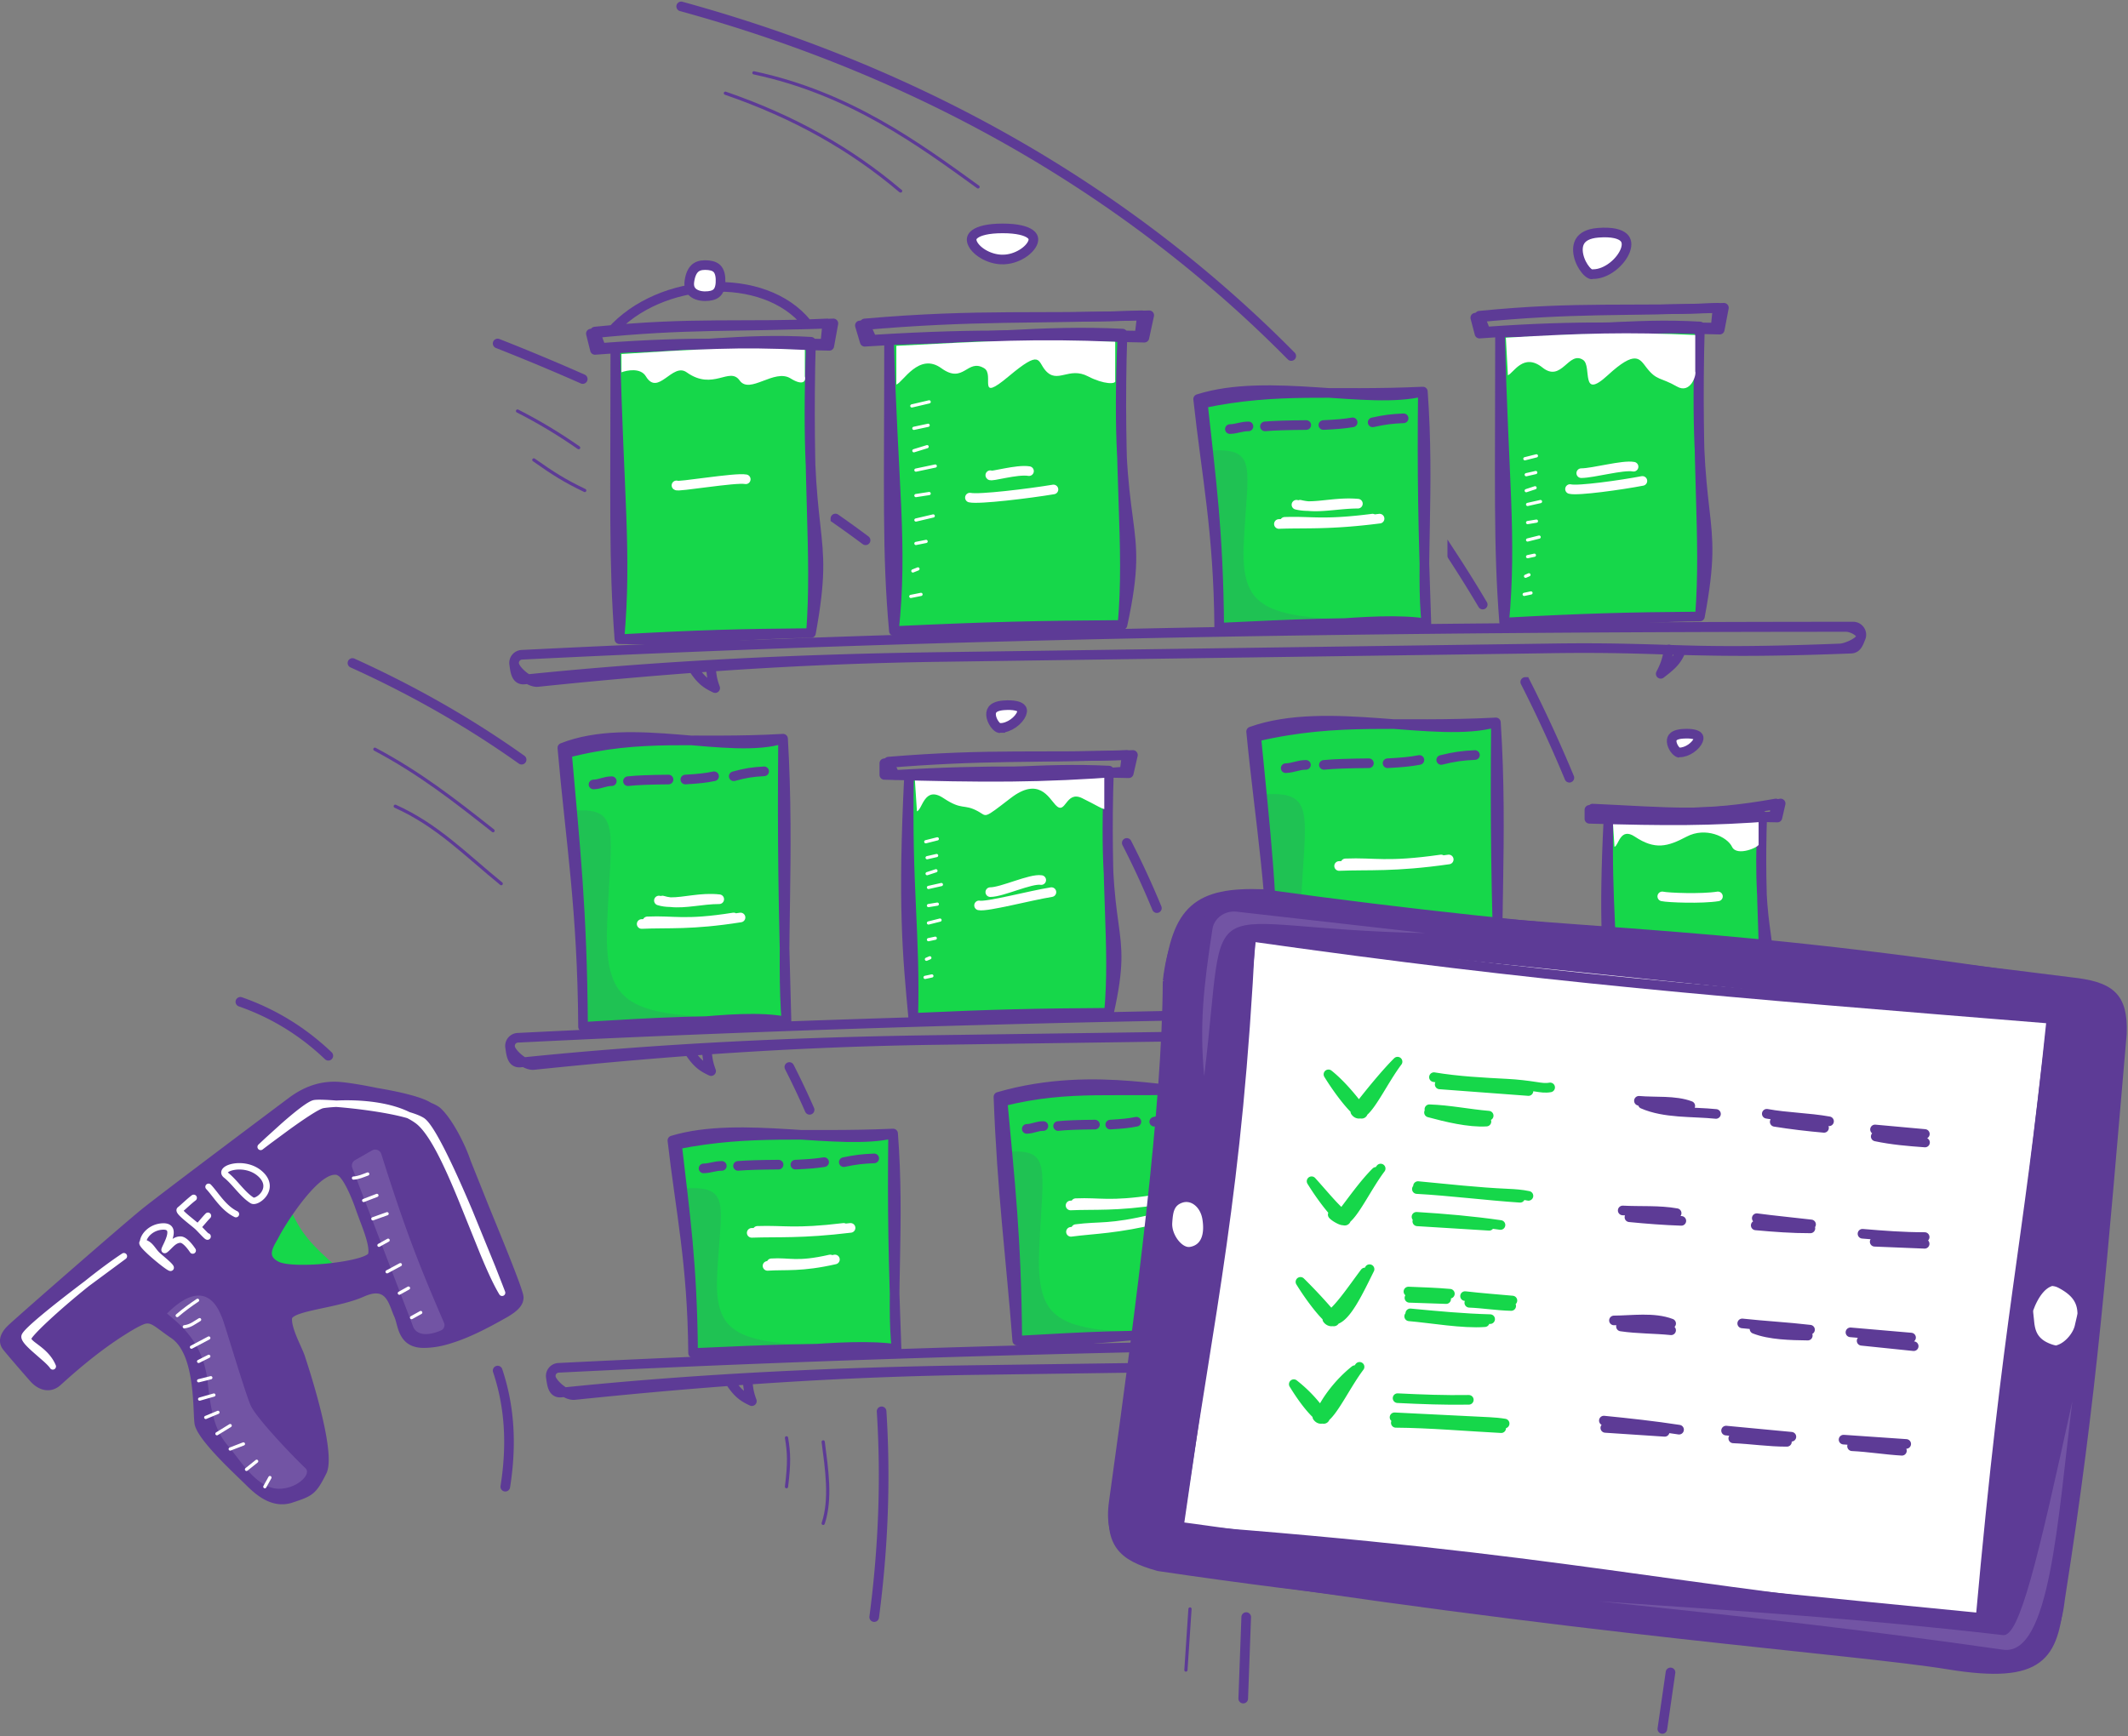 <?xml version="1.0" encoding="UTF-8"?> <svg xmlns="http://www.w3.org/2000/svg" xmlns:xlink="http://www.w3.org/1999/xlink" xmlns:v="https://vecta.io/nano" width="663" height="541" fill="none"><rect width="100%" height="100%" fill="#808080" stroke="none"/><style><![CDATA[.B{stroke:#5d3b96}.C{stroke-width:3}.D{stroke-linecap:round}.E{stroke-linejoin:round}.F{fill:#fff}.G{stroke:#fff}.H{fill:#16d74a}.I{fill:#5d3b96}.J{opacity:.13}]]></style><path d="M245.928 332.528c2.228 4.378 4.333 8.823 6.313 13.333m8.043-184.266a353.97 353.97 0 0 1 9.393 6.776m81.383 94.318c3.394 6.616 6.514 13.386 9.377 20.317M212.231 2c76.34 20.948 140.262 58.526 190.067 108.948m50.167 62.22a411.74 411.74 0 0 1 9.491 15.238m13.255 24.126a434.02 434.02 0 0 1 13.743 29.84m31.509 278.821l-2.54 17.605M74.894 312.211c10.419 3.651 19.487 9.271 27.396 16.804m52.757 98.113c3.788 11.323 4.444 23.208 2.383 36.189m-2.383-356.271c9.175 3.614 18.007 7.305 26.51 11.076m-71.745 88.496c19.123 8.655 36.71 18.746 52.698 30.128M388.27 503.95l-.929 25.396m-112.673-89.52c1.33 20.695.587 42.127-2.304 64.124" class="B C D"></path><path d="M90.573 377.021c3.054 7.077 6.44 10.979 14.475 17.894-4.706 8.106-38.074.258-14.475-17.894z" class="H"></path><path fill-rule="evenodd" d="M44.861 377.573c-5.964 4.825-37.491 32.355-41.467 36.045-3.181 2.951-2.557 5.11-1.706 6.245s6.244 7.385 8.514 9.941 5.393 3.409 7.95 1.139l.814-.729c3.179-2.853 10.535-9.455 19.067-14.88 2.873-1.827 4.972-3.04 6.731-3.689 2.102-.597 3.305.291 5.978 2.265.877.648 1.913 1.413 3.191 2.281 6.541 4.442 7.118 16.957 7.433 23.782.068 1.469.123 2.674.224 3.479.486 3.897 9.534 12.601 13.89 16.792l1.72 1.669c2.838 2.841 7.663 7.386 13.627 5.4s6.815-2.269 9.941-8.514-5.95-33.507-6.801-36.062c-.244-.735-.7-1.751-1.218-2.907-1.285-2.866-2.955-6.592-2.752-9.02.162-1.938 4.915-2.955 10.5-4.151 4.235-.907 8.949-1.916 12.502-3.507 6.985-3.128 8.656 1.299 10.041 4.969.248.656.487 1.289.746 1.849.274.595.477 1.351.698 2.174.811 3.022 1.861 6.93 7.532 6.915 2.894-.007 5.657-.549 8.326-1.42 6.019-1.847 12.091-5.159 16.922-7.889 3.942-2.227 4.854-3.835 4.855-5.444.001-1.797-5.905-16.214-10.675-27.856l-5.778-14.457c-1.701-5.111-5.674-12.779-9.08-15.903-.528-.484-1.498-1.003-2.786-1.534-2.645-1.766-9.809-3.41-16.433-4.509-5.12-1.059-9.877-1.808-12.295-1.919-6.246-.286-11.074 2.267-14.482 4.822l-45.726 34.623zm62.242-10.853c1.937 2.491 3.954 7.629 4.868 10.373.252.757.616 1.711 1.021 2.771 1.417 3.708 3.329 8.714 2.665 11.143-.092.339-.425.658-.952.953-4.558 2.646-23.717 4.451-28.294 2.16-4.353-2.179-2.524-5.385-1.008-8.042a28.96 28.96 0 0 0 .728-1.328c1.305-2.608 11.481-19.349 17.97-19.634.592-.074 1.14.026 1.629.334.511.255.965.698 1.374 1.27z" class="I"></path><path d="M3.393 413.618c3.976-3.69 35.503-31.22 41.467-36.045s42.318-32.069 45.726-34.623M3.393 413.618c-3.181 2.951-2.557 5.11-1.706 6.245s6.244 7.385 8.514 9.941m-6.808-16.186c-2.975 2.76-1.38 4.828-.465 6.013l.178.233c.242.324.738 1.062 1.376 2.013 1.601 2.384 4.095 6.099 5.718 7.927m-6.808-16.186c3.976-3.69 34.651-29.517 40.615-34.342s43.17-33.772 46.578-36.326m-80.385 86.854c2.271 2.556 5.393 3.409 7.95 1.139l.814-.729c3.179-2.853 10.535-9.455 19.067-14.88m0 0c2.873-1.827 4.972-3.04 6.731-3.689m-6.731 3.689c3.274-2.082 5.231-3.264 6.731-3.689m0 0c2.102-.597 3.305.291 5.978 2.265.877.648 1.913 1.413 3.191 2.281 6.541 4.442 7.118 16.957 7.433 23.782.068 1.469.123 2.674.224 3.479m-16.826-31.807c3.978-1.468 6.214-.047 11.726 3.696 6.071 4.122 5.513 15.696 5.163 22.958-.108 2.246-.197 4.08-.063 5.153m0 0c.486 3.897 9.534 12.601 13.89 16.792l1.72 1.669c2.838 2.841 7.663 7.386 13.627 5.4m-29.237-23.861c.436 3.497 8.105 10.194 12.908 14.388l3.27 2.938c.351.352.724.746 1.119 1.165 2.799 2.964 6.714 7.11 11.939 5.37m0 0c5.963-1.985 6.815-2.269 9.941-8.514s-5.95-33.507-6.801-36.062m0 0c-.244-.735-.7-1.751-1.218-2.907-1.285-2.866-2.955-6.592-2.752-9.02.162-1.938 4.915-2.955 10.5-4.151 4.235-.907 8.949-1.916 12.502-3.507 6.985-3.128 8.656 1.299 10.041 4.969.248.656.487 1.289.746 1.849.274.595.477 1.351.698 2.174.811 3.022 1.861 6.93 7.532 6.915m-38.048 3.678c-.298-.897-1.086-2.213-1.97-3.691-1.637-2.735-3.605-6.025-3.42-8.237.166-1.983 5.239-3.195 11.074-4.589 4.189-1 8.771-2.095 12.212-3.636 8.236-3.688 11.641 2.276 13.343 5.967.341.739.471 1.829.616 3.032.398 3.318.899 7.49 6.194 7.476m0 0c2.894-.007 5.657-.549 8.326-1.42m-8.326 1.42c2.674-.007 5.494-.551 8.326-1.42m0 0c6.019-1.847 12.091-5.159 16.922-7.889 3.942-2.227 4.854-3.835 4.855-5.444.001-1.797-5.905-16.214-10.675-27.856l-5.778-14.457c-1.701-5.111-5.674-12.779-9.08-15.903-.528-.484-1.498-1.003-2.786-1.534m6.542 73.083c4.513-1.473 8.761-3.888 12.934-6.261l1.459-.828c3.942-2.227 6.532-4.352 6.532-5.96.001-1.803-6.057-16.649-10.917-28.561l-5.819-14.604c-1.702-5.111-6.809-13.347-10.216-16.472a4.25 4.25 0 0 0-.515-.397m0 0c-2.645-1.766-9.809-3.41-16.433-4.509m16.433 4.509c-3.804-1.571-10.373-3.256-16.433-4.509m0 0c-5.12-1.059-9.877-1.808-12.295-1.919-6.246-.286-11.074 2.267-14.482 4.822m26.777-2.903c-4.495-.745-8.741-1.24-11.159-1.351-6.246-.286-12.21 1.699-15.618 4.254m21.384 34.143c-.914-2.744-2.931-7.882-4.868-10.373-.409-.572-.863-1.015-1.374-1.27-.489-.308-1.037-.408-1.629-.334-6.489.285-16.665 17.026-17.97 19.634a28.96 28.96 0 0 1-.728 1.328c-1.516 2.657-3.345 5.863 1.008 8.042 4.577 2.291 23.736.486 28.294-2.16.527-.295.86-.614.952-.953.664-2.429-1.248-7.435-2.665-11.143l-1.021-2.771z" stroke-width="2" class="B D E"></path><path d="M115.905 358.523l-5.263 3.008a2 2 0 0 0-.887 2.42l19.104 49.844c1.675 2.931 5.767 2.036 8.575.801.927-.408 1.278-1.503.875-2.433-7.668-17.708-12.213-29.314-19.5-52.499-.383-1.219-1.795-1.775-2.904-1.141zm-51.171 72.414c-1.27-12.063-7.83-17.566-12.698-21.587 12.698-12.698 16.507 0 17.142 1.27s6.984 22.856 8.889 27.301c1.524 3.555 11.64 14.391 17.142 19.682 1.905 1.831-2.666 6.349-8.254 6.349-6.984 0-12.063-8.889-15.873-13.333s-5.284-9.56-6.349-19.682z" class="F J"></path><path d="M16.448 425.831l-.832.556a1 1 0 0 0 1.753-.944l-.922.388zm-8.799-9.373l-.99-.142.99.142zm30.958-24.975l.586.81a1 1 0 0 0-1.136-1.645l.55.835zm42.603-34.056l-.692-.723a1 1 0 0 0 1.302 1.514l-.611-.791zm16.757-13.623l-.178-.984h0l.178.984zm33.503 5.407l.526-.85-.526.85zm24.966 53.673l-.856.517a1 1 0 0 0 1.79-.873l-.934.356zM8.785 417.026l-.99-.142h0l.99.142zm91.738-72.653l.178.984h0l-.178-.984zm29.527 4.837l-.589.808.589-.808zm-85.483 37.998l.179-.983-.127-.023-.128.009.076.997zm4.263 3.712l.712-.703-.712.703zm4.143 3.782l-.787.616.787-.616zm-9.409-7.498a1 1 0 1 0 2 .009l-2-.009zm7.099-4.984l.048.999-.048-.999zm1.102 7.032l-.659-.751.659.751zm4.517-2.934l.026-1-.026 1zm2.92 3.937a1 1 0 1 0 1.682-1.082l-1.682 1.082zm-3.151-13.251l-.627-.779.627.779zm5.558 5.402l-.697.718.697-.718zm-.658-8.309a1 1 0 0 0-1.208-1.594l1.208 1.594zm4.549 5.49a1 1 0 1 0-1.419-1.41l1.419 1.41zm4.917-13.362l-.628.779.007.006.62-.785zm8.161 7.893l-.527.85.527-.85zm-12.896 11.117a1 1 0 0 0-1.994.153l1.994-.153zm.017-16.061a1 1 0 0 0-1.457 1.37l1.457-1.37zm7.368 10.099a1 1 0 0 0 .878-1.797l-.878 1.797zm8.138-13.328l.686-.728-.686.728zM17.28 425.276c-.511-.766-1.382-1.627-2.308-2.47l-3.024-2.647-2.537-2.425c-.315-.358-.531-.654-.657-.887-.137-.251-.105-.312-.114-.247l-1.98-.284c-.08.562.119 1.085.336 1.485.227.42.552.843.913 1.253.723.822 1.712 1.725 2.721 2.609l2.996 2.622c.931.848 1.632 1.562 1.992 2.102l1.663-1.111zM8.64 416.6c-.015.105-.047.127.01.032a3.16 3.16 0 0 1 .253-.349c.252-.31.632-.714 1.139-1.207l4.231-3.736c3.542-2.956 8.329-6.693 13.393-10.521l-1.206-1.595c-5.074 3.835-9.891 7.595-13.469 10.581-1.787 1.491-3.279 2.801-4.344 3.837-.531.517-.973.982-1.295 1.379a5.09 5.09 0 0 0-.42.587 1.96 1.96 0 0 0-.271.708l1.98.284zm19.026-15.781l11.529-8.526-1.173-1.62-11.562 8.551 1.206 1.595zm53.545-43.392l.692.722.038-.037.114-.108.436-.413 1.581-1.481 5.007-4.531c1.893-1.661 3.869-3.329 5.559-4.611.846-.642 1.605-1.177 2.237-1.563.666-.408 1.082-.583 1.273-.617l-.357-1.968c-.59.107-1.283.464-1.961.879-.712.436-1.53 1.014-2.402 1.676-1.745 1.325-3.763 3.028-5.669 4.701l-5.049 4.569-1.593 1.493-.441.417-.116.111-.03.028c-.01.01-.01.01.681.733zm16.936-12.639c.324-.059 1.086-.088 2.269-.059 1.148.029 2.612.109 4.283.238l.154-1.994c-1.693-.131-3.194-.213-4.388-.243-1.16-.029-2.12-.011-2.675.09l.357 1.968zm6.552.179c6.627.511 16.314 1.772 22.281 3.518l.562-1.92c-6.171-1.805-16.024-3.079-22.689-3.592l-.154 1.994zm22.281 3.518c1.755.513 3.111 1.047 3.965 1.576l1.053-1.7c-1.088-.674-2.654-1.268-4.456-1.796l-.562 1.92zm3.965 1.576c.233.144.573.456 1.016.996.432.526.918 1.216 1.45 2.056 1.065 1.68 2.28 3.903 3.583 6.492 2.606 5.176 5.53 11.747 8.276 18.218l7.175 17.561 2.232 5.706.612 1.589.16.418.04.107c.005.011.008.02.011.026s.003.009.938-.346l.934-.356-.014-.036c-.009-.025-.023-.061-.041-.108l-.16-.42-.615-1.596-2.237-5.719-7.194-17.607c-2.751-6.485-5.695-13.102-8.33-18.336-1.317-2.615-2.565-4.903-3.68-6.664-.558-.879-1.092-1.642-1.593-2.254-.491-.598-.997-1.11-1.51-1.427l-1.053 1.7zM17.37 425.443c-1.24-2.948-3.405-4.784-5.103-6.086-.887-.68-1.56-1.153-2.038-1.603-.23-.217-.353-.374-.414-.484-.028-.05-.036-.08-.039-.091l-1.981-.295c-.147 1.028.511 1.806 1.062 2.326.577.543 1.412 1.136 2.193 1.734 1.638 1.256 3.447 2.828 4.476 5.275l1.844-.776zm-7.595-8.275c-.014.1-.042.117.018.01a3.73 3.73 0 0 1 .255-.378c.248-.332.619-.766 1.108-1.294.975-1.054 2.364-2.421 4.049-3.988 3.366-3.131 7.867-7.019 12.482-10.716l-1.25-1.561c-4.649 3.725-9.188 7.644-12.594 10.812-1.702 1.583-3.132 2.989-4.155 4.094-.51.551-.933 1.043-1.241 1.455a5.67 5.67 0 0 0-.397.595c-.096.17-.216.414-.255.687l1.98.284zm17.913-16.366c3.968-3.178 8.006-6.204 11.47-8.484l-1.099-1.67c-3.535 2.326-7.626 5.394-11.621 8.593l1.25 1.561zm53.523-43.375l.611.791c.019-.014.03-.023.046-.035l.135-.104.517-.395 1.871-1.419 5.889-4.341c2.213-1.593 4.512-3.194 6.447-4.43.968-.619 1.832-1.137 2.541-1.516.743-.396 1.214-.582 1.434-.621l-.356-1.968c-.561.101-1.28.43-2.019.825-.774.413-1.687.963-2.676 1.595-1.98 1.265-4.314 2.891-6.538 4.491l-5.924 4.368-1.882 1.426-.521.399-.137.105-.035.027c-.012.01-.012.01.599.802zm19.49-12.07c.674-.123 2.139-.291 4.123-.389l-.098-1.997c-2.026.099-3.588.274-4.381.418l.356 1.968zm4.123-.389c5.695-.279 15.205.054 21.988 3.451l.896-1.788c-7.271-3.641-17.226-3.942-22.982-3.66l.098 1.997zm21.988 3.451c.947.474 1.835 1.005 2.649 1.599l1.179-1.615c-.914-.667-1.899-1.255-2.932-1.772l-.896 1.788zm2.649 1.599c2.082 1.519 4.324 4.756 6.648 9.143 2.302 4.345 4.607 9.663 6.871 15.187l6.583 16.318c2.105 5.082 4.13 9.61 6.018 12.735l1.712-1.034c-1.801-2.981-3.776-7.381-5.882-12.466l-6.58-16.311c-2.268-5.535-4.605-10.929-6.955-15.365-2.327-4.393-4.748-8.007-7.236-9.822l-1.179 1.615zm-85.073 38.174c.796.145 1.319.541 1.846 1.14.278.316.533.659.843 1.063.299.389.639.819 1.041 1.227l1.424-1.405c-.311-.315-.587-.661-.879-1.041-.281-.365-.592-.785-.928-1.166-.701-.796-1.596-1.532-2.989-1.785l-.358 1.967zm3.73 3.43c.451.457 1.362 1.218 2.17 1.915.873.752 1.611 1.416 1.897 1.781l1.575-1.233c-.435-.555-1.355-1.363-2.166-2.063-.876-.755-1.677-1.424-2.052-1.805l-1.424 1.405zm-2.554-4.409c.003-.618.418-1.575 1.353-2.435.907-.834 2.211-1.484 3.794-1.559l-.096-1.998c-2.088.1-3.829.96-5.052 2.084-1.194 1.098-1.993 2.548-1.999 3.899l2 .009zm6.861 2.791c.361-.317.715-.677 1.037-.999.333-.334.643-.638.962-.902.636-.526 1.204-.801 1.834-.785l.052-2c-1.325-.034-2.356.579-3.159 1.243a15.96 15.96 0 0 0-1.103 1.031c-.344.345-.641.647-.94.909l1.319 1.503zm3.832-2.686c.087.002.316.068.691.349.35.262.718.628 1.065 1.024s.643.785.858 1.083c.107.148.192.271.249.356l.064.096c.007.011.012.019.015.023s.003.006.844-.535l.841-.542-.03-.046-.078-.117a17.09 17.09 0 0 0-.283-.405c-.239-.332-.579-.779-.976-1.232s-.865-.928-1.37-1.306c-.48-.36-1.123-.729-1.838-.748l-.052 2zm-.832-11.093c-.283.228-.428.549-.445.873-.015.28.066.516.134.669.135.304.363.593.575.833.444.502 1.098 1.089 1.767 1.656.678.575 1.417 1.168 2.047 1.677.649.526 1.151.939 1.411 1.191l1.393-1.435c-.339-.33-.924-.807-1.546-1.31l-2.011-1.648c-.663-.563-1.221-1.071-1.563-1.457a2.92 2.92 0 0 1-.188-.231c-.046-.064-.059-.092-.057-.089a.36.36 0 0 1 .02.062.66.66 0 0 1 .016.187.81.81 0 0 1-.298.58l-1.254-1.558zm1.254 1.558c.579-.466 1.298-1.128 2.023-1.781.742-.668 1.514-1.347 2.25-1.905l-1.208-1.594c-.81.614-1.637 1.344-2.38 2.013-.761.685-1.416 1.289-1.939 1.709l1.254 1.558zm5.635 5.333c.552-.548 1.115-1.2 1.647-1.816.544-.631 1.055-1.224 1.54-1.713l-1.419-1.41c-.546.55-1.106 1.203-1.636 1.817-.542.629-1.054 1.219-1.541 1.702l1.409 1.42zm7.484-16.106c1.303 1.031 2.516 2.45 3.865 3.952 1.31 1.457 2.742 2.986 4.39 4.006l1.053-1.7c-1.373-.85-2.633-2.171-3.956-3.643-1.283-1.428-2.64-3.019-4.112-4.184l-1.241 1.569zm-17.612 28.308a1.59 1.59 0 0 1 .082.112c.018.029-.022-.026-.053-.135-.012-.043-.161-.598.337-.989a.94.94 0 0 1 .531-.203c.112-.007.196.01.23.017.094.022.101.043-.051-.044a7.8 7.8 0 0 1-.475-.306c-.801-.549-2.055-1.526-3.33-2.599s-2.532-2.21-3.347-3.072c-.424-.448-.664-.755-.752-.913-.018-.033-.013-.031-.004 0a.69.69 0 0 1 .017.302c-.029.198-.137.415-.34.565-.174.129-.337.149-.388.153l-.153-1.995a1.25 1.25 0 0 0-.649.234c-.265.196-.408.476-.449.753a1.32 1.32 0 0 0 .053.586c.044.141.106.268.165.374.221.397.617.861 1.047 1.316.892.943 2.215 2.135 3.512 3.227s2.608 2.116 3.487 2.719a9.62 9.62 0 0 0 .605.387c.144.084.377.212.615.265.07.016.184.036.322.028s.368-.048.59-.222c.527-.414.384-1.012.354-1.119a1.51 1.51 0 0 0-.18-.392c-.059-.094-.128-.189-.201-.282l-1.575 1.233zm-1.474-12.099c.653-.032.988.076 1.145.168.124.073.197.168.242.346.053.211.056.526-.024.955-.078.421-.224.887-.408 1.371-.383 1.003-.841 1.861-1.141 2.534-.068.152-.138.319-.185.473-.023.073-.054.187-.066.316-.008.082-.037.417.189.737.313.443.792.465 1.032.425.207-.035.365-.123.437-.165.165-.097.336-.237.493-.375l-1.319-1.503c-.143.125-.196.158-.189.154s.028-.016.061-.03.096-.039.186-.054c.192-.032.638-.021.931.394.207.293.171.582.169.603-.006.068-.02.104-.014.086.009-.031.038-.107.1-.247.22-.494.78-1.58 1.182-2.634.208-.546.398-1.136.506-1.718.107-.574.148-1.206-.001-1.805a2.48 2.48 0 0 0-1.172-1.588c-.614-.36-1.381-.483-2.251-.441l.096 1.998zm10.202-.095c.562.546 1.294 1.34 1.961 2.023.313.32.625.629.868.831.09.075.288.237.519.324.068.025.518.197.967-.104.492-.331.463-.863.456-.963l-1.994.153c-.003-.042-.044-.537.423-.851.423-.284.834-.114.848-.109.126.047.166.1.059.011-.153-.126-.398-.365-.716-.69l-1.998-2.06-1.393 1.435zm3.332-12.58c.545.58 1.096 1.266 1.698 2.031.593.754 1.234 1.582 1.926 2.392 1.385 1.62 3.046 3.253 5.2 4.306l.878-1.797c-1.792-.876-3.241-2.269-4.557-3.809-.659-.771-1.267-1.557-1.875-2.329-.599-.761-1.2-1.513-1.813-2.164l-1.457 1.37zm6.801-5.097c-.196-.158-.123-.185-.119-.058.003.119-.064.113.072-.015.295-.277 1.037-.628 2.168-.801 2.215-.341 5.228.098 7.355 2.1l1.371-1.456c-2.699-2.542-6.398-3.026-9.03-2.621-1.293.199-2.508.638-3.235 1.322-.375.353-.719.871-.701 1.527.019.664.4 1.186.863 1.559l1.256-1.557zm7.007 9.521c.468.29.997.297 1.411.232.432-.068.874-.236 1.289-.457a6.71 6.71 0 0 0 2.323-2.107c.637-.939 1.076-2.129.957-3.458-.119-1.341-.793-2.692-2.14-3.961l-1.371 1.456c1.066 1.004 1.452 1.924 1.519 2.682.069.77-.179 1.508-.62 2.157-.445.656-1.057 1.171-1.609 1.466-.277.148-.504.222-.66.247-.174.027-.149-.021-.045.043l-1.053 1.7z" class="F"></path><g class="D"><path d="M116.796 233.484c14.036 7.474 24.567 15.719 36.824 25.396m-30.475-7.619c13.13 5.901 21.975 15.14 33.014 24.126m100.314 173.962c1.095 8.485 2.54 17.777 0 25.396m-11.428-26.666c.81 4.734.894 7.953 0 15.238M161.239 128.09c6.641 3.375 12.868 7.128 19.047 11.429m-13.968 3.809c6.148 4.318 9.622 6.522 15.872 9.524m52.697-130.155c29.84 6.349 51.332 22.162 69.839 35.554m-78.728-29.205c21.324 7.344 39.105 17.374 54.406 30.358l.196.117m90.155 441.89l-1.27 19.047" class="B"></path><path d="M55.211 409.985c2.077-1.778 4.112-3.27 6.349-4.761m-4.127 8.253c2.011-.247 3.062-1.23 4.762-2.222m-2.54 8.571l5.397-2.857m-3.174 7.302l3.174-1.588m-3.174 7.619l3.809-.952m-3.492 6.666l4.444-1.27m-2.54 6.984l3.809-1.587m-.318 6.666l4.127-2.539m0 7.301l4.127-1.587m.952 7.936l3.174-2.539m2.54 7.936l1.587-2.857m26.031-93.33c1.688-.121 2.881-.702 4.445-1.27m-1.27 8.254l4.127-1.588m-1.27 7.302l4.444-1.588m-2.539 9.841l2.857-1.587m-.318 9.841l4.127-2.222m-.317 8.888l2.857-1.587m.952 9.206l2.857-1.587" class="G"></path></g><path d="M174.004 426.269l-.075-1.498h0l.075 1.498zm414.8-8.781l-.001-1.5.001 1.5zm-417.178 11.729l-1.48.243 1.48-.243zm3.207 4.753l-.155-1.492h0l.155 1.492zm130.388-7.025l.02 1.5-.02-1.5zm188.202-2.651l.024 1.5-.024-1.5zm94.714.066l.058 1.499-.058-1.499zm3.015-3.367l1.388.57h0l-1.388-.57zm-4.531-3.388l-.001-1.5.001 1.5zm-407.605 17.142l-.155-1.492h0l.155 1.492zm405.7-10.453l.058 1.499-.058-1.499zm-356.193 5.187a1.5 1.5 0 1 0-2.51 1.644l2.51-1.644zm5.729 7.171l-.638 1.358a1.5 1.5 0 0 0 2.051-1.861l-1.413.503zm.223-5.861a1.5 1.5 0 1 0-2.986.294l2.986-.294zm298.386-5.939a1.5 1.5 0 0 0-1.214-1.74 1.5 1.5 0 0 0-1.739 1.214l2.953.526zm-4.016 7.356l-1.333-.689a1.5 1.5 0 0 0 2.248 1.877l-.915-1.188zm7.746-6.836a1.5 1.5 0 1 0-2.794-1.094l2.794 1.094zm-362.512 2.395c138.06-6.888 276.478-8.746 414.725-8.779l-.001-3c-138.271.033-276.743 1.891-414.874 8.783l.15 2.996zm.909 7.695c43.038-4.464 86.966-6.44 130.253-7.017l-.04-3c-43.347.578-87.37 2.557-130.523 7.033l.31 2.984zm130.253-7.017l188.206-2.651-.048-3-188.198 2.651.04 3zm188.206-2.651c19.531-.311 30.388.202 42.797.546 12.426.344 26.351.517 51.951-.481l-.117-2.998c-25.529.995-39.388.823-51.751.48-12.379-.343-23.315-.859-42.928-.547l.048 3zm95.357-6.806a1.04 1.04 0 0 1 .961 1.435l2.775 1.14c1.092-2.658-.862-5.576-3.737-5.575l.001 3zm-414.875 5.783a4.04 4.04 0 0 0-3.783 4.689l2.96-.487a1.04 1.04 0 0 1 .973-1.206l-.15-2.996zm414.266 1.088c1.547-.06 2.547-.88 3.183-1.819.554-.818.919-1.886 1.162-2.477l-2.775-1.14c-.36.876-.547 1.455-.871 1.935-.244.359-.45.489-.816.503l.117 2.998zm-418.049 3.601c.128.782.275 2.35.784 3.551.274.647.707 1.344 1.425 1.842.746.517 1.645.712 2.633.609l-.31-2.984c-.395.041-.549-.045-.614-.09-.093-.065-.229-.211-.371-.547-.324-.764-.398-1.716-.587-2.868l-2.96.487zm3.933-1.693c138.06-6.888 274.294-8.629 412.542-8.662l-.001-3c-138.27.033-274.56 1.774-412.691 8.666l.15 2.996zm5.092 8.472c43.061-4.466 82.808-7.217 126.07-7.794l-.04-3c-43.372.579-83.21 3.337-126.34 7.81l.31 2.984zm126.109-7.795c66.153-2.585 114.603-1.477 188.167-2.65l-.048-3-188.236 2.652.117 2.998zm188.167-2.65c19.531-.311 29.533.186 41.086.513 11.573.328 24.644.484 50.241-.514l-.116-2.998c-25.532.996-38.535.84-50.04.513-11.526-.326-21.606-.826-41.219-.514l.048 3zm93.174-6.689c.547 0 1.574.305 2.39.829.398.256.62.486.711.629.069.107-.02.012.043-.14l2.775 1.14c.406-.988.149-1.925-.285-2.609-.413-.649-1.027-1.161-1.622-1.544-1.17-.751-2.753-1.305-4.013-1.305l.001 3zm-1.847 6.688c1.257-.049 2.933-.606 4.31-1.279.71-.347 1.41-.758 1.994-1.209.545-.421 1.159-1.004 1.462-1.742l-2.775-1.14c.002-.004-.101.183-.521.508-.38.293-.893.602-1.477.887-1.213.593-2.453.952-3.109.977l.116 2.998zm-414.628 3.667c.141.859.658 1.706 1.196 2.398a13.34 13.34 0 0 0 2.12 2.125c.809.651 1.727 1.246 2.668 1.664.923.41 1.987.702 3.041.592l-.31-2.984c-.329.035-.841-.051-1.513-.35-.654-.29-1.351-.733-2.005-1.259s-1.222-1.102-1.634-1.631c-.444-.571-.585-.934-.603-1.042l-2.96.487zm55.867 1.665c1.308 1.997 2.423 3.372 3.637 4.432 1.223 1.068 2.479 1.755 3.964 2.453l1.276-2.715c-1.386-.652-2.352-1.199-3.267-1.998-.925-.807-1.867-1.932-3.1-3.816l-2.51 1.644zm9.652 5.024c-.63-1.768-.935-2.761-1.19-5.358l-2.986.294c.284 2.882.653 4.116 1.35 6.071l2.826-1.007zm294.243-11.823c-.622 3.488-1.2 4.879-2.396 7.193l2.665 1.377c1.322-2.556 2.005-4.232 2.684-8.044l-2.953-.526zm-.148 9.07c1.724-1.327 3.09-2.416 4.184-3.626 1.128-1.247 1.938-2.587 2.647-4.398l-2.794-1.094c-.595 1.521-1.225 2.537-2.078 3.48-.887.981-2.043 1.917-3.789 3.261l1.83 2.377zM161.306 323.415l-.075-1.498h0l.075 1.498zm414.8-8.78l-.001-1.5.001 1.5zm-417.178 11.728l-1.48.244 1.48-.244zm3.207 4.754l-.155-1.492h0l.155 1.492zm130.388-7.025l.02 1.5-.02-1.5zm188.202-2.651l.024 1.5-.024-1.5zm94.714.065l.058 1.499-.058-1.499zm3.016-3.367l1.387.571h0l-1.387-.571zm-4.532-3.387l-.001-1.5.001 1.5zm-407.605 17.142l-.155-1.492h0l.155 1.492zm405.7-10.453l.058 1.499-.058-1.499zm-356.193 5.187a1.5 1.5 0 0 0-2.51 1.643l2.51-1.643zm5.729 7.171l-.638 1.357a1.5 1.5 0 0 0 2.051-1.861l-1.413.504zm.223-5.861a1.5 1.5 0 1 0-2.986.293l2.986-.293zm298.386-5.939a1.5 1.5 0 0 0-1.214-1.74 1.5 1.5 0 0 0-1.739 1.214l2.953.526zm-4.016 7.355l-1.333-.688a1.5 1.5 0 0 0 2.248 1.877l-.915-1.189zm7.746-6.836a1.5 1.5 0 1 0-2.794-1.093l2.794 1.093zm-362.512 2.395c138.06-6.887 276.478-8.745 414.725-8.778l-.001-3c-138.271.033-276.743 1.891-414.874 8.782l.15 2.996zm.909 7.696c43.038-4.464 86.967-6.44 130.253-7.017l-.04-3c-43.347.578-87.37 2.557-130.523 7.033l.31 2.984zm130.253-7.017l188.206-2.651-.048-3-188.198 2.651.04 3zm188.206-2.651c19.531-.312 30.388.201 42.797.545 12.426.345 26.351.517 51.951-.481l-.117-2.997c-25.529.995-39.388.822-51.751.48-12.379-.344-23.315-.86-42.928-.547l.048 3zm95.357-6.806a1.04 1.04 0 0 1 .961 1.434l2.775 1.141c1.092-2.659-.862-5.576-3.737-5.575l.001 3zm-414.875 5.782a4.04 4.04 0 0 0-3.783 4.69l2.96-.487a1.04 1.04 0 0 1 .973-1.207l-.15-2.996zm414.266 1.088c1.547-.06 2.547-.88 3.183-1.818.554-.819.919-1.886 1.162-2.477l-2.775-1.141c-.36.877-.546 1.456-.871 1.935-.244.36-.45.489-.816.504l.117 2.997zm-418.049 3.602c.128.781.275 2.349.784 3.551.274.646.707 1.344 1.425 1.842.746.517 1.645.711 2.633.609l-.31-2.984c-.395.041-.549-.046-.614-.091-.093-.064-.229-.211-.371-.547-.324-.764-.397-1.716-.587-2.867l-2.96.487zm3.933-1.694c138.06-6.887 274.294-8.628 412.542-8.661l-.001-3c-138.27.033-274.56 1.774-412.691 8.665l.15 2.996zm5.092 8.473c43.061-4.467 82.808-7.218 126.07-7.794l-.04-3c-43.372.578-83.21 3.336-126.34 7.81l.31 2.984zm126.109-7.795c66.153-2.585 114.603-1.477 188.167-2.65l-.048-3-188.236 2.652.117 2.998zm188.167-2.65c19.531-.312 29.533.185 41.086.513 11.573.328 24.644.484 50.241-.514l-.116-2.998c-25.532.995-38.535.839-50.04.513-11.526-.327-21.606-.827-41.219-.514l.048 3zm93.174-6.689c.547 0 1.574.304 2.39.828.398.256.62.486.711.629.069.108-.02.013.043-.14l2.775 1.141c.406-.989.149-1.925-.285-2.609-.413-.649-1.027-1.162-1.622-1.544-1.17-.752-2.753-1.306-4.013-1.305l.001 3zm-1.847 6.688c1.257-.049 2.933-.607 4.31-1.28.71-.347 1.41-.757 1.994-1.209.545-.421 1.159-1.004 1.462-1.741l-2.775-1.141c.002-.003-.101.184-.521.508-.38.294-.893.602-1.477.888-1.213.592-2.453.951-3.109.977l.116 2.998zm-414.628 3.667c.141.858.658 1.706 1.196 2.398a13.34 13.34 0 0 0 2.12 2.125c.809.65 1.727 1.246 2.669 1.664.922.409 1.986.701 3.04.592l-.31-2.984c-.329.034-.841-.052-1.513-.35-.654-.29-1.351-.733-2.005-1.259s-1.222-1.102-1.634-1.631c-.444-.572-.585-.935-.603-1.042l-2.96.487zm55.867 1.664c1.308 1.998 2.423 3.373 3.637 4.432 1.223 1.068 2.479 1.755 3.964 2.453l1.276-2.715c-1.386-.652-2.352-1.199-3.267-1.998-.925-.807-1.867-1.932-3.1-3.815l-2.51 1.643zm9.652 5.024c-.63-1.768-.934-2.761-1.19-5.357l-2.986.293c.284 2.882.653 4.116 1.35 6.071l2.826-1.007zm294.243-11.822c-.622 3.488-1.2 4.878-2.396 7.193l2.665 1.377c1.322-2.557 2.005-4.233 2.684-8.044l-2.953-.526zm-.148 9.07c1.724-1.327 3.09-2.416 4.184-3.626 1.128-1.248 1.938-2.587 2.647-4.399l-2.794-1.093c-.595 1.521-1.225 2.537-2.078 3.48-.887.98-2.043 1.917-3.789 3.261l1.83 2.377zM162.576 204.054l-.075-1.498h0l.075 1.498zm414.8-8.78l-.001-1.5.001 1.5zm-417.178 11.728l-1.48.244 1.48-.244zm3.207 4.754l-.155-1.492h0l.155 1.492zm130.388-7.025l.02 1.5-.02-1.5zm188.202-2.651l.024 1.5-.024-1.5zm94.713.066l.059 1.498-.059-1.498zm3.016-3.368l1.388.571h0l-1.388-.571zm-4.531-3.387l-.001-1.5.001 1.5zm-407.605 17.142l-.155-1.492h0l.155 1.492zm405.7-10.453l.058 1.499-.058-1.499zm-356.193 5.187a1.5 1.5 0 1 0-2.51 1.644l2.51-1.644zm5.729 7.171l-.638 1.357a1.5 1.5 0 0 0 2.051-1.861l-1.413.504zm.223-5.861a1.5 1.5 0 1 0-2.986.294l2.986-.294zm298.386-5.939a1.5 1.5 0 1 0-2.954-.526l2.954.526zm-4.016 7.355l-1.333-.688a1.5 1.5 0 0 0 2.248 1.877l-.915-1.189zm7.745-6.836a1.5 1.5 0 0 0-.85-1.943 1.5 1.5 0 0 0-1.943.85l2.793 1.093zm-362.511 2.396c138.06-6.888 276.478-8.746 414.725-8.779l-.001-3c-138.271.033-276.743 1.891-414.874 8.782l.15 2.997zm.909 7.695c43.038-4.464 86.966-6.44 130.253-7.017l-.04-3c-43.348.578-87.37 2.557-130.523 7.033l.31 2.984zm130.253-7.017l188.206-2.651-.048-3-188.198 2.651.04 3zm188.206-2.651c19.531-.312 30.388.202 42.797.546 12.426.344 26.351.516 51.951-.482l-.117-2.997c-25.529.995-39.388.823-51.751.48-12.38-.343-23.315-.86-42.928-.547l.048 3zm95.357-6.806a1.04 1.04 0 0 1 .961 1.434l2.775 1.141c1.092-2.659-.862-5.576-3.737-5.575l.001 3zm-414.875 5.782a4.04 4.04 0 0 0-3.783 4.69l2.96-.487a1.04 1.04 0 0 1 .973-1.206l-.15-2.997zm414.266 1.088c1.547-.06 2.547-.88 3.182-1.818.554-.818.92-1.886 1.163-2.477l-2.775-1.141c-.36.877-.547 1.456-.872 1.936-.243.359-.449.488-.815.503l.117 2.997zm-418.049 3.602c.128.781.275 2.35.784 3.551.274.646.707 1.344 1.425 1.842.746.517 1.644.711 2.633.609l-.31-2.984c-.395.041-.549-.046-.614-.091-.093-.064-.229-.211-.372-.546-.323-.765-.397-1.716-.586-2.868l-2.96.487zm3.933-1.693c138.06-6.888 274.294-8.629 412.542-8.662l-.001-3c-138.27.033-274.56 1.774-412.691 8.665l.15 2.997zm5.092 8.472c43.061-4.466 82.808-7.217 126.07-7.794l-.04-3c-43.372.578-83.211 3.337-126.34 7.81l.31 2.984zm126.109-7.795c66.153-2.585 114.603-1.477 188.167-2.65l-.048-3-188.237 2.652.118 2.998zm188.167-2.65c19.531-.312 29.533.185 41.086.513 11.573.328 24.644.484 50.241-.514l-.117-2.998c-25.531.995-38.535.839-50.039.513-11.526-.327-21.606-.827-41.219-.514l.048 3zm93.174-6.689c.547 0 1.574.304 2.39.829.397.255.62.485.711.628.068.108-.02.013.043-.14l2.775 1.141c.406-.989.149-1.925-.286-2.609-.412-.649-1.026-1.162-1.621-1.544-1.17-.752-2.753-1.305-4.013-1.305l.001 3zm-1.847 6.688c1.257-.049 2.933-.607 4.31-1.279.71-.347 1.41-.758 1.994-1.21.545-.42 1.159-1.004 1.462-1.741l-2.775-1.141c.001-.003-.101.184-.521.508-.38.294-.893.603-1.477.888-1.213.593-2.453.951-3.11.977l.117 2.998zm-414.628 3.667c.141.859.658 1.706 1.196 2.398a13.34 13.34 0 0 0 2.12 2.125c.809.651 1.726 1.246 2.668 1.664.923.409 1.987.701 3.041.592l-.31-2.984c-.329.034-.841-.052-1.514-.35-.653-.29-1.35-.733-2.004-1.259s-1.222-1.102-1.634-1.631c-.445-.571-.585-.934-.603-1.042l-2.96.487zm55.867 1.665c1.308 1.997 2.423 3.372 3.637 4.431 1.223 1.068 2.479 1.755 3.964 2.453l1.276-2.715c-1.386-.651-2.352-1.199-3.268-1.998-.924-.807-1.866-1.931-3.099-3.815l-2.51 1.644zm9.652 5.023c-.63-1.768-.935-2.761-1.19-5.357l-2.986.294c.284 2.881.653 4.115 1.35 6.07l2.826-1.007zm294.242-11.822c-.621 3.488-1.199 4.879-2.395 7.193l2.665 1.377c1.321-2.557 2.005-4.232 2.684-8.044l-2.954-.526zm-.147 9.07c1.724-1.327 3.09-2.416 4.184-3.626 1.128-1.247 1.937-2.587 2.646-4.399l-2.793-1.093c-.595 1.521-1.225 2.537-2.078 3.48-.887.981-2.044 1.917-3.79 3.261l1.831 2.377z" class="I"></path><g class="H"><path d="M192.984 199.2c2.411-26.793-.245-45.376-1.27-90.79 24.126-1.905 36.824 0 60.951-1.905-1.271 44.443 1.904 65.394 0 90.79-21.923.18-34.741.498-59.681 1.905z"></path><path d="M192.984 199.2c-1.849-24.12-1.27-43.173-1.27-90.79 22.978-.164 39.999-3.175 60.951-1.905-2.54 66.665 6.348 55.871 0 90.79-21.923.18-33.651 2.54-59.681 1.905z"></path></g><g class="B C"><g class="D E"><path d="M191.714 108.41c1.025 45.414 3.681 63.997 1.27 90.79m-1.27-90.79c24.126-1.905 36.824 0 60.951-1.905m-60.951 1.905c0 47.617-.579 66.67 1.27 90.79m-1.27-90.79c22.978-.164 39.999-3.175 60.951-1.905M192.984 199.2c24.94-1.407 37.758-1.725 59.681-1.905m-59.681 1.905c26.03.635 37.758-1.725 59.681-1.905m0 0c1.904-25.396-1.271-46.347 0-90.79m0 90.79c6.348-34.919-2.54-24.125 0-90.79"></path><path d="M190.444 103.33c15.238-17.143 47.617-19.047 60.95-2.54m-66.029 8.255l-1.27-5.08c30.475-3.174 45.078-1.905 73.648-3.174l-.635 6.349c-26.397-.583-41.917-.316-71.743 1.905zm1.904-.636l-1.904-5.079c30.475-3.175 45.712-1.27 74.283-2.54l-1.27 6.984c-26.398-.582-41.283-1.586-71.109.635z"></path></g><path d="M224.498 87.458c0 2.263-.624 3.35-1.317 3.924-.75.622-1.912.925-3.532.925-1.518 0-2.883-.418-3.763-1.157-.802-.674-1.351-1.732-1.101-3.48.29-2.03.909-3.255 1.654-3.974.721-.695 1.737-1.088 3.21-1.088 1.62 0 2.782.303 3.532.925.693.575 1.317 1.662 1.317 3.924z" class="F"></path></g><path d="M210.761 151.264c0 .635 18.412-2.539 21.586-1.904" class="C D E G"></path><path d="M193.618 116.028v-5.714c23.55-1.489 36.584-2.3 57.141-1.27v8.254c.424 1.27-.381 3.174-4.444.635-5.079-3.175-12.698 5.079-15.872.635s-8.254 3.356-16.508-2.54c-4.444-3.174-8.888 7.619-12.698 1.27-1.673-2.789-5.925-1.905-7.619-1.27z" class="F"></path><g class="H"><path d="M278.509 196.66c2.877-26.793-.293-45.376-1.515-90.79 28.788-1.905 43.94 0 72.73-1.905-1.516 44.443 2.272 65.395 0 90.791-26.16.179-41.455.498-71.215 1.904z"></path><path d="M278.509 196.66c-2.207-24.119-1.516-43.172-1.515-90.79 27.419-.164 47.729-3.174 72.73-1.905-3.031 66.665 7.576 55.872 0 90.791-26.16.179-40.154 2.54-71.215 1.904z"></path></g><g class="B C"><g class="E"><path d="M276.994 105.87c1.222 45.414 4.392 63.997 1.515 90.79m-1.515-90.79c28.788-1.905 43.94 0 72.73-1.905m-72.73 1.905c-.001 47.618-.692 66.671 1.515 90.79m-1.515-90.79c27.419-.164 47.729-3.174 72.73-1.905m-71.215 92.695c29.76-1.406 45.055-1.725 71.215-1.904m-71.215 1.904c31.061.636 45.055-1.725 71.215-1.904m0 0c2.272-25.396-1.516-46.348 0-90.791m0 90.791c7.576-34.919-3.031-24.126 0-90.791" class="D"></path><path d="M267.902 101.426l1.515 5.079c35.59-2.221 54.11-2.487 85.61-1.905l.757-6.349c-34.092 1.269-51.517 0-87.882 3.175z"></path><path d="M269.417 100.79l2.273 5.08c35.59-2.221 53.352-1.218 84.852-.635l1.515-6.984c-34.092 1.269-52.275-.635-88.64 2.539z"></path></g><path d="M312.389 80.879c-2.228 0-4.415-.702-6.165-1.766-1.781-1.082-2.941-2.43-3.342-3.578-.193-.551-.199-1.011-.08-1.394.116-.377.395-.814 1.013-1.252 1.298-.919 3.923-1.709 8.574-1.709s7.254.791 8.526 1.703c.604.433.871.864.98 1.237.111.38.1.844-.101 1.4-.418 1.159-1.594 2.511-3.364 3.595-1.742 1.066-3.892 1.764-6.041 1.764z" class="F"></path></g><path d="M308.535 148.09c0 .635 8.275-1.905 12.063-1.27m-18.412 8.254c2.752.634 18.412-1.27 26.031-2.54" class="C D E G"></path><path d="M279.266 119.837v-12.063c28.101-1.489 43.654-2.3 68.185-1.269v12.063c.505 1.269-3.592 1.269-8.44-1.27-6.061-3.175-9.545 2.539-13.333-1.905-2.493-2.924-1.27-6.608-11.428 1.905s-4.251-.524-7.619-2.54c-5.303-3.174-6.349 5.079-13.333 0s-12.012 4.444-14.032 5.079z" class="F"></path><g class="H"><path d="M468.645 194.013c2.464-26.672-.25-45.172-1.297-90.381 24.654-1.896 37.63 0 62.285-1.896-1.298 44.242 1.946 65.099 0 90.381-22.403.178-35.502.496-60.988 1.896z"></path><path d="M468.645 194.013c-1.89-24.011-1.298-42.978-1.297-90.381 23.481-.164 40.874-3.16 62.285-1.896-2.596 66.364 6.487 55.619 0 90.381-22.403.178-34.387 2.528-60.988 1.896z"></path></g><g class="C D E"><path d="M467.348 103.632c1.047 45.209 3.761 63.709 1.297 90.381m-1.297-90.381c24.654-1.896 37.63 0 62.285-1.896m-62.285 1.896c-.001 47.403-.593 66.37 1.297 90.381m-1.297-90.381c23.481-.164 40.874-3.16 62.285-1.896m-60.988 92.277c25.486-1.4 38.585-1.718 60.988-1.896m-60.988 1.896c26.601.632 38.585-1.718 60.988-1.896m0 0c1.946-25.282-1.298-46.139 0-90.381m0 90.381c6.487-34.762-2.596-24.017 0-90.381" class="B"></path><path d="M492.655 147.455c3.675 0 13.017-2.643 16.298-2.01m-19.797 6.963c2.383.633 15.948-1.266 22.546-2.532" class="G"></path></g><path d="M469.799 116.945l-.635-11.71c24.058-1.402 38.009-1.805 59.01-.835v11.35c.432 1.195-1.527 7.112-5.678 4.722-5.189-2.987-6.281-1.735-9.524-5.917-2.134-2.751-3.366-5.62-12.063 2.39s-4.799-2.882-7.682-4.779c-4.54-2.987-6.656 7.169-12.635 2.389s-9.063 1.793-10.793 2.39z" class="F"></path><g class="B C"><g class="E"><path d="M459.641 99.01l1.302 4.955c30.577-2.167 46.489-2.427 73.552-1.858l.651-6.194c-29.291 1.238-44.262 0-75.505 3.097z"></path><path d="M460.943 98.39l1.952 4.955c30.578-2.167 45.838-1.188 72.902-.619l1.301-6.814c-29.29 1.238-44.912-.619-76.155 2.478z"></path></g><path d="M496.394 85.421h-.234l-.224.072h0c-.003.001-.034.011-.115-.002-.087-.014-.223-.055-.408-.153-.377-.2-.845-.581-1.337-1.157-.985-1.151-1.87-2.845-2.256-4.597-.388-1.76-.234-3.371.553-4.559.758-1.145 2.319-2.219 5.46-2.48 4.606-.382 6.965.446 8.026 1.425.938.865 1.184 2.182.569 3.929-.62 1.76-2.052 3.668-3.937 5.139s-4.066 2.383-6.097 2.383z" class="F"></path></g><g class="H"><path d="M284.525 317.201c.755-25.551-2.051-41.224-1.298-75.473 24.654-1.583 37.63 0 62.285-1.583-1.298 36.944 1.946 54.361 0 75.473-22.403.149-35.501.414-60.987 1.583z"></path><path d="M284.525 317.201c-1.89-20.05-3.291-35.464-1.298-75.473 23.481-.136 40.874-2.639 62.285-1.583-2.595 55.417 6.488 46.445 0 75.473-22.403.149-34.387 2.111-60.987 1.583z"></path></g><g class="C D E"><path d="M283.227 241.728c-.753 34.249 2.053 49.922 1.298 75.473m-1.298-75.473c24.654-1.583 37.63 0 62.285-1.583m-62.285 1.583c-1.993 40.009-.592 55.423 1.298 75.473m-1.298-75.473c23.481-.136 40.874-2.639 62.285-1.583m-60.987 77.056c25.486-1.169 38.584-1.434 60.987-1.583m-60.987 1.583c26.6.528 38.584-1.434 60.987-1.583m0 0c1.946-21.112-1.298-38.529 0-75.473m0 75.473c6.488-29.028-2.595-20.056 0-75.473" class="B"></path><path d="M308.535 278.023c3.674 0 12.592-4.292 15.872-3.763m-19.371 7.9c2.383.528 15.947-3.079 22.546-4.137" class="G"></path></g><path d="M285.679 252.845l-.635-9.778c24.058-1.171 38.008-1.507 59.009-.698v9.479c.433.997-2.796-1.131-6.948-3.126-5.188-2.494-5.01 5.62-8.253 2.128-2.134-2.298-5.271-8.817-13.968-2.128s-7.275 5.707-10.158 4.123c-4.541-2.494-4.815-.132-10.794-4.123s-6.524 3.624-8.253 4.123z" class="F"></path><g class="B C"><g class="E"><path d="M275.52 237.868v3.621c31.461.888 48.601.991 74.854-1.034l.651-5.173c-29.29 1.034-44.261 0-75.505 2.586z"></path><path d="M276.822 237.351l1.953 4.138c30.578-1.81 45.838-.992 72.901-.518l1.302-5.689c-28.483.978-44.021-.579-76.156 2.069z"></path></g><path d="M311.658 226.857h-.213l-.155.045c-.026-.006-.079-.021-.161-.061-.205-.098-.487-.301-.801-.632-.63-.667-1.195-1.651-1.438-2.648s-.125-1.807.29-2.373c.409-.559 1.354-1.22 3.511-1.382 3.21-.241 4.733.298 5.341.806.422.352.602.872.239 1.804-.38.977-1.297 2.109-2.566 3.006-1.262.89-2.711 1.435-4.047 1.435zm-.347.048h0z" class="F"></path></g><path d="M288.43 262.323l3.598-.904m-3.175 5.877l2.963-.678m-2.963 5.651l2.751-.904m-2.328 5.199l4.021-.905m-4.021 6.555l2.752-.452m-2.752 5.877l3.598-.904m-3.598 6.103l2.117-.452m-2.751 6.555l1.058-.452m-1.482 6.103l2.117-.452" class="D G"></path><g class="H"><path d="M502.122 313.412c.581-19.654-1.578-31.71-.998-58.056 18.965-1.218 28.946 0 47.911-1.218-.998 28.419 1.497 41.817 0 58.056-17.233.115-27.308.319-46.913 1.218z"></path><path d="M502.122 313.412c-1.454-15.423-2.532-27.28-.998-58.056 18.062-.105 31.442-2.03 47.911-1.218-1.996 42.629 4.991 35.727 0 58.056-17.233.115-26.451 1.624-46.913 1.218z"></path></g><g class="C D E"><path d="M501.124 255.356c-.58 26.346 1.579 38.402.998 58.056m-.998-58.056c18.965-1.218 28.946 0 47.911-1.218m-47.911 1.218c-1.534 30.776-.456 42.633.998 58.056m-.998-58.056c18.062-.105 31.442-2.03 47.911-1.218m-46.913 59.274c19.605-.899 29.68-1.103 46.913-1.218m-46.913 1.218c20.462.406 29.68-1.103 46.913-1.218m0 0c1.497-16.239-.998-29.637 0-58.056m0 58.056c4.991-22.329-1.996-15.427 0-58.056" class="B"></path><path d="M517.899 279.353c1.833.406 12.267.813 17.343 0" class="G"></path></g><path d="M503.009 263.908l-.488-7.522c18.506-.9 29.237-1.159 45.392-.537v7.291c.332.768-6.762 3.94-8.276.768s-8.253-6.298-14.162-3.172-9.836 4.192-16.117 0c-4.599-3.07-5.018 2.788-6.349 3.172z" class="F"></path><g class="B C"><g class="E"><path d="M495.195 252.387v2.785c24.2.684 37.385.762 57.58-.795l.501-3.979c-22.534 4.04-34.057 2.861-58.081 1.989z"></path><path d="M496.196 251.989l1.503 3.183c23.521-1.392 35.26-.763 56.077-.398l1.002-4.376c-22.799 4.232-34.677 2.685-58.582 1.591z"></path></g><path d="M523.275 234.481h-.207l-.126.036c-.02-.007-.051-.018-.093-.038-.166-.077-.405-.242-.677-.521-.547-.563-1.037-1.394-1.245-2.227s-.099-1.463.226-1.896 1.13-1.008 3.059-1.148c2.886-.211 4.215.266 4.719.675.209.17.28.326.306.479.031.183.012.468-.145.861-.323.808-1.119 1.773-2.246 2.547-1.116.766-2.397 1.232-3.571 1.232zm-.301.043z" class="F"></path></g><g class="H"><path d="M316.935 417.807c-.21-32.079-2.279-49.35-4.558-74.557 21.489-5.326 35.489-2.485 61.211-3.905-.251 27.875.006 44.894.976 77.042-22.796-.556-35.311.148-57.629 1.42z"></path><path d="M316.935 417.807c-2.019-25.963-4.785-46.686-5.86-75.977 30.947-9.012 58.332.658 62.513-2.485 1.953 31.952-.651 59.645.976 77.042-14.977-2.841-39.721 3.194-57.629 1.42z"></path></g><path d="M316.935 417.807c-.21-32.079-2.279-49.35-4.558-74.557 21.489-5.326 35.489-2.485 61.211-3.905m-56.653 78.462c22.318-1.272 34.833-1.976 57.629-1.42m-57.629 1.42c-2.019-25.963-4.785-46.686-5.86-75.977 30.947-9.012 58.332.658 62.513-2.485m-56.653 78.462c17.908 1.774 42.652-4.261 57.629-1.42m0 0c-.97-32.148-1.227-49.167-.976-77.042m.976 77.042c-1.627-17.397.977-45.09-.976-77.042" class="B C D E"></path><path d="M317.912 416.421c-.298-30.669-.651-30.532-2.93-57.515 12.698-.71 9.839 5.764 8.791 30.533-.842 19.88 4.439 24.111 25.721 25.562l-31.582 1.42z" class="I J"></path><g class="C D"><path d="M319.903 351.809c2.017-.071 3.153-.895 5.172-.895m4.585 0c2.545-.276 6.375-.402 11.49-.447m4.762 0c3.938-.233 5.768-.422 8.14-.895m5.564 0c3.366-.887 5.253-1.164 8.617-1.343" class="B"></path><path d="M333.67 383.887c7.508-.99 13.978-.866 27.74-4.209m-26.18 3.36c7.508-.991 10.472.153 24.234-3.189m-25.924-4.179c7.565-.332 14 .355 28-1.775m-26.372 1.065c7.565-.332 10.419 1.065 24.419-1.065" class="E G"></path></g><g class="H"><path d="M215.938 421.659c-.231-27.967-2.507-43.025-5.015-65.002 23.638-4.643 39.039-2.166 67.332-3.404-.276 24.302.007 39.14 1.075 67.168-25.077-.484-38.843.129-63.392 1.238z"></path><path d="M215.938 421.659c-.231-27.967-3.94-44.263-6.447-66.24 21.489-6.5 52.289 1.857 68.764-2.166 2.149 27.857-.716 52 1.075 67.168-16.475-2.477-43.694 2.785-63.392 1.238z"></path></g><path d="M215.938 421.659c-.231-27.967-2.507-43.025-5.015-65.002 23.638-4.643 39.039-2.166 67.332-3.404m-62.317 68.406c24.549-1.109 38.315-1.722 63.392-1.238m-63.392 1.238c-.231-27.967-3.94-44.263-6.447-66.24 21.489-6.5 52.289 1.857 68.764-2.166m-62.317 68.406c19.698 1.547 46.917-3.715 63.392-1.238m0 0c-1.068-28.028-1.351-42.866-1.075-67.168m1.075 67.168c-1.791-15.168 1.074-39.311-1.075-67.168" class="B C D E"></path><path d="M217.012 420.451c-.328-26.739-.716-26.62-3.223-50.144 13.968-.619 10.823 5.025 9.67 26.619-.926 17.333 4.883 21.022 28.294 22.286l-34.741 1.239z" class="I J"></path><g class="C D"><path d="M219.202 364.12c2.218-.062 3.469-.781 5.689-.781m5.044 0c2.8-.241 7.012-.35 12.638-.39m5.239 0c4.332-.203 6.345-.367 8.954-.78m6.12 0c3.703-.773 5.778-1.015 9.479-1.17" class="B"></path><path d="M234.203 384.206c8.322-.29 15.4.31 30.8-1.548m-29.01.929c8.322-.29 11.461.929 26.862-.929M239.13 394.5c5.673-.375 10.5.4 21-2m-19.779 1.2c5.673-.375 7.813 1.2 18.313-1.2" class="E G"></path></g><g class="H"><path d="M181.653 319.984c-.231-36.703-2.507-56.465-5.014-85.306 23.638-6.093 39.038-2.843 67.332-4.468-.276 31.894.007 51.367 1.074 88.149-25.076-.635-38.843.17-63.392 1.625z"></path><path d="M181.653 319.984c-.231-36.703-3.94-58.089-6.447-86.931 21.489-8.53 52.29 2.437 68.765-2.843 2.149 36.559-.717 68.244 1.074 88.149-16.475-3.25-43.694 3.656-63.392 1.625z"></path></g><path d="M181.653 319.984c-.231-36.703-2.507-56.465-5.014-85.306 23.638-6.093 39.038-2.843 67.332-4.468m-62.318 89.774c24.549-1.455 38.316-2.26 63.392-1.625m-63.392 1.625c-.231-36.703-3.94-58.089-6.447-86.931 21.489-8.53 52.29 2.437 68.765-2.843m-62.318 89.774c19.698 2.031 46.917-4.875 63.392-1.625m0 0c-1.067-36.782-1.35-56.255-1.074-88.149m1.074 88.149c-1.791-19.905 1.075-51.59-1.074-88.149" class="B C D E"></path><path d="M182.728 318.399c-.328-35.091-.717-34.935-3.224-65.808 13.968-.812 10.824 6.595 9.67 34.935-.925 22.747 4.884 27.588 28.294 29.248l-34.74 1.625z" class="I J"></path><g class="C D"><path d="M184.917 244.471c2.219-.081 3.469-1.024 5.689-1.024m5.044 0c2.8-.316 7.012-.46 12.639-.512m5.239 0c4.331-.266 6.345-.482 8.953-1.024m6.12 0c3.703-1.015 5.779-1.332 9.479-1.536" class="B"></path><path d="M205.29 280.642c1.15.355 2.344.497 3.584.51m0 0c4.443.049 9.477-1.551 15.213-.916-5.338 0-10.543 1.457-15.213.916zm0 0c-.845-.098-1.673-.261-2.48-.51m-6.476 7.312c8.322-.38 15.401.406 30.801-2.031m-29.01 1.219c8.322-.381 11.461 1.218 26.861-1.219" class="E G"></path></g><g class="H"><path d="M396.952 314.905c-.256-36.703-2.781-56.465-5.561-85.306 26.216-6.094 43.297-2.844 74.677-4.468-.306 31.894.008 51.367 1.192 88.149-27.812-.635-43.081.17-70.308 1.625z"></path><path d="M396.952 314.905c-.256-36.703-4.369-58.089-7.15-86.931 23.833-8.531 57.994 2.437 76.266-2.843 2.383 36.559-.795 68.244 1.192 88.149-18.272-3.25-48.461 3.656-70.308 1.625z"></path></g><path d="M396.952 314.905c-.256-36.703-2.781-56.465-5.561-85.306 26.216-6.094 43.297-2.844 74.677-4.468m-69.116 89.774c27.227-1.455 42.496-2.26 70.308-1.625m-70.308 1.625c-.256-36.703-4.369-58.089-7.15-86.931 23.833-8.531 57.994 2.437 76.266-2.843m-69.116 89.774c21.847 2.031 52.036-4.875 70.308-1.625m0 0c-1.184-36.782-1.498-56.255-1.192-88.149m1.192 88.149c-1.987-19.905 1.191-51.59-1.192-88.149" class="B C D E"></path><path d="M398.144 313.32c-.364-35.091-.795-34.935-3.575-65.808 15.491-.812 12.004 6.595 10.725 34.935-1.027 22.747 5.416 27.588 31.38 29.248l-38.53 1.625z" class="I J"></path><g class="C D"><path d="M400.572 239.392c2.461-.081 3.847-1.024 6.31-1.024m5.594 0c3.105-.316 7.777-.46 14.017-.512m5.811 0c4.804-.266 7.037-.482 9.93-1.024m6.788 0c4.107-1.015 6.409-1.332 10.513-1.536" class="B"></path><path d="M417.21 269.875c9.229-.38 17.08.406 34.16-2.031m-32.174 1.219c9.23-.381 12.711 1.218 29.791-1.219" class="E G"></path></g><g class="H"><path d="M379.859 195.613c-.236-30.084-2.553-46.282-5.106-69.923 24.068-4.995 39.748-2.331 68.556-3.663-.281 26.143.007 42.105 1.094 72.254-25.532-.52-39.549.139-64.544 1.332z"></path><path d="M379.859 195.613c-.236-30.084-4.012-47.614-6.564-71.255 21.879-6.992 53.24 1.998 70.014-2.331 2.188 29.967-.729 55.939 1.094 72.254-16.774-2.664-44.488 2.997-64.544 1.332z"></path></g><path d="M379.859 195.613c-.236-30.084-2.553-46.282-5.106-69.923 24.068-4.995 39.748-2.331 68.556-3.663m-63.45 73.586c24.995-1.193 39.012-1.852 64.544-1.332m-64.544 1.332c-.236-30.084-4.012-47.614-6.564-71.255 21.879-6.992 53.24 1.998 70.014-2.331m-63.45 73.586c20.056 1.665 47.77-3.996 64.544-1.332m0 0c-1.087-30.149-1.375-46.111-1.094-72.254m1.094 72.254c-1.823-16.315 1.094-42.287-1.094-72.254" class="B C D E"></path><path d="M380.953 194.314c-.334-28.764-.729-28.635-3.282-53.941 14.222-.666 11.02 5.406 9.846 28.635-.943 18.645 4.972 22.614 28.808 23.974l-35.372 1.332z" class="I J"></path><g class="C D"><path d="M383.182 133.717c2.259-.066 3.532-.839 5.792-.839m5.136 0c2.851-.259 7.14-.377 12.869-.42m5.334 0c4.41-.218 6.46-.395 9.116-.839m6.231 0c3.771-.832 5.884-1.092 9.652-1.259" class="B"></path><path d="M403.926 157.3c1.17.291 2.386.407 3.648.418m0 0c4.524.04 9.65-1.272 15.49-.751-5.436 0-10.735 1.194-15.49.751zm0 0a17.01 17.01 0 0 1-2.525-.418m-6.593 5.993c8.473-.311 15.68.333 31.36-1.664m-29.537.998c8.473-.311 11.669.999 27.349-.998" class="E G"></path></g><path d="M284.091 126.503l5.397-1.27m-4.762 8.254l4.445-.952m-4.445 7.936l4.127-1.27m-3.492 7.301l6.032-1.269m-6.032 9.206l4.127-.635m-4.127 8.253l5.397-1.269m-5.397 8.571l3.175-.635m-4.127 9.206l1.587-.635m-2.222 8.571l3.175-.635m188.141-42.269l3.598-.904m-3.175 5.877l2.963-.678m-2.963 5.651l2.752-.904m-2.328 5.199l4.021-.904m-4.021 6.555l2.751-.452m-2.751 5.877l3.597-.905m-3.597 6.103l2.116-.452m-2.751 6.555l1.058-.452m-1.482 6.103l2.117-.452" class="D G"></path><g class="I"><use xlink:href="#B"></use><use xlink:href="#C"></use></g><g class="B C"><use xlink:href="#B"></use><use xlink:href="#C"></use></g><g class="F"><use xlink:href="#D"></use><use xlink:href="#E"></use></g><g class="B C"><use xlink:href="#D"></use><use xlink:href="#E"></use></g><path d="M375.175 335.364c7.533-61.915-4.531-45.948 68.945-44.574l-58.938-6.684c-3.64-.352-6.912 2.034-7.437 5.441-2.84 18.439-4.022 29.865-2.57 45.817zm123.184 163.68c46.843 3.215 81.837 5.429 125.722 10.525 5.078.589 10.792-23.396 21.585-72.918-4.63 37.459-6.984 79.532-21.585 77.458-44.457-6.315-73.703-9.588-125.722-15.065z" class="F J"></path><g class="C"><g class="D"><path d="M552.931 349.612c5.104.825 10.212 1.422 15.361 1.874m16.107 2.685c5.08 1.075 10.192 1.506 15.362 1.874m-94.192 21.183c5.54.298 11.332-.138 16.806.842m-14.709 1.271c5.389.531 10.759.949 16.171 1.128m23.502-.834c5.627.751 11.285 1.272 16.918 1.938m-17.244.309c5.684.521 11.33.945 17.037.93m16.227 1.676c6.457.543 12.891 1.042 19.372 1.024m-15.575 1.47l15.567.635m-94.612 25.766c5.182.772 10.438.653 15.623 1.183m22.152-2.136c7.024.761 14.124 1.127 21.127 1.954m12.597.826l18.88 1.628m-15.401 1.009l16.227 1.676m-96.535 23.192c7.836.779 15.647 1.628 23.431 2.828m-22.978-.549l18.506 1.224m19.118-.389l20.349 1.922m-18.109.508c5.574.228 11.138 1.098 16.719 1.072m17.648-.683l18.401 1.267 1.114.076m-16.87.714c5.198.244 10.341 1.12 15.536 1.414m-81.936-109.068c5.002.462 11.226-.221 15.997 1.588m-14.789-.603c6.879 2.997 15.423 2.359 22.795 3.113m15.83-.055c6.427 1.178 12.992 1.204 19.396 2.351M502.844 411.5c5.674-.026 12.377-1.101 17.816.961m25.972 1.684c4.796 1.896 11.399 2.01 16.6 2.081m20.945-64.247l15.536 1.413" class="B"></path><g stroke="#16d74a"><path d="M446.761 335.688c7.626 1.271 15.294 1.639 22.995 2.047 2.958.157 5.875.501 8.802.953 1.566.242 2.875.468 4.406.193m-34.423-.938l27.672 2.066m-30.873 5.678c6.212.203 12.296 1.48 18.474 2.002m-18.593-.993c5.26 1.423 12.42 3.187 17.894 2.836m-21.326 20.102c9.297.87 18.615 1.936 27.947 2.345 2.188.096 4.327.241 6.469.698m-34.765-2.121c10.141.549 22.033 2.058 32.167 2.716m-32.286 5.933c8.769.539 17.477 1.29 26.171 2.55m-25.917-1.136l22.398 1.382m-25.162 20.492c4.315.17 8.617.302 12.914.683m-12.605 1.279l11.446.389m5.885-.929c4.911.569 9.849.941 14.758 1.382m-13.439.699c4.369.178 8.674.906 13.057 1.001M439.39 409.3l.306.029c8.182.777 16.351 1.553 24.571 1.766m-25.226-.874c6.795.574 16.739 2.347 23.55 1.819m-27.164 23.685c7.407.363 14.785.65 22.2.516m-23.145 5.449l29.567 1.467c1.593.088 3.166.217 4.737.479m-33.907-.215c10.469.073 22.409 1.115 32.835 1.653"></path><path d="M423.372 345.016c-2.667-3.606-6.289-7.688-9.477-10.202 2.852 4.625 6.408 9.279 8.644 11.271m.833-1.069c.413.558.802 1.105 1.164 1.633m-1.164-1.633l-.833 1.069m.833-1.069c3.067-3.99 8.286-10.424 12.048-14.158-4.042 5.333-8.028 13.781-10.884 15.791m0 0l.097.142c-.119.316-.389.374-.776.218m.679-.36c-.234.165-.461.287-.679.36m-1.318-.924c.519.462.967.781 1.318.924m-1.318-.924l-.268.337c.46.624.993.785 1.586.587m-5.744 31.319c-2.592-2.154-6.232-6.639-9.476-10.203 2.852 4.625 6.408 9.279 8.644 11.271m.832-1.068a55.65 55.65 0 0 1 1.165 1.633m-1.165-1.633l-.832 1.068m.832-1.068c3.068-3.99 6.841-9.392 10.603-13.126m-9.438 14.759l.097.142c-.12.316-.39.373-.776.217m.679-.359a2.7 2.7 0 0 1-.679.359m.679-.359c2.856-2.011 6.842-10.459 10.883-15.791m-12.88 15.226c.519.463.966.782 1.318.924m-1.318-.924c-.09.114-1.963-.977-2.052-.866.461.625 2.777 1.988 3.37 1.79m-3.949 29.365c-2.442-2.931-5.979-6.757-9.476-10.202 2.852 4.625 6.407 9.278 8.644 11.271m.832-1.069a55.65 55.65 0 0 1 1.165 1.633m-1.165-1.633l-.832 1.069m.832-1.069c3.275-2.735 7.015-8.357 10.603-13.125m-9.438 14.758l.097.142c-.12.316-.249.442-.635.286m.538-.428c-.234.165-.32.355-.538.428m.538-.428c3.652-.619 7.572-9.149 10.883-15.791m-12.88 15.227c.518.462 1.107.85 1.459.992m-1.459-.992l-.269.337c.461.624 1.135.853 1.728.655m-3.74 28.375c-2.667-3.606-5.256-6.242-8.444-8.757 2.852 4.625 5.375 7.834 7.611 9.826m.833-1.069a55.65 55.65 0 0 1 1.165 1.633m-1.165-1.633l-.833 1.069m.833-1.069c1.636-3.723 5.604-9.159 10.602-13.125m-9.437 14.758l.097.142c-.12.316-.39.374-.777.218m.68-.36c-.235.165-.461.287-.68.36m.68-.36c2.855-2.01 6.841-10.458 10.883-15.791m-12.881 15.227c.519.462.967.781 1.318.924m-1.318-.924l-.268.337c.46.624.993.785 1.586.587" class="E"></path></g></g><path d="M373.145 380.231c.291 1.805.283 3.506-.151 4.757-.393 1.136-1.116 1.897-2.523 2.123-.132.022-.427-.002-.891-.286-.451-.276-.949-.737-1.412-1.35-.943-1.252-1.534-2.862-1.449-4.214.115-1.835.264-2.961.598-3.726.266-.609.665-1.03 1.62-1.336.76-.243 1.62-.075 2.422.589.811.671 1.528 1.843 1.786 3.443zm272.609 29.008l-.134.677-.247 1.05-.386 1.69c-.273 1.374-1.561 3.338-3.226 4.464-.436.294-.862.507-1.269.64a7.46 7.46 0 0 1-.698-.199c-2.59-.876-3.542-2.077-4.012-3.299-.26-.674-.399-1.429-.501-2.301l-.107-1.073-.183-1.724c-.02-.146-.031-.302-.034-.465l.441-1.125c.838-1.914 1.988-3.808 3.339-4.799.277-.203.552-.361.827-.473.34.048.712.168 1.124.388 2.368 1.265 3.632 2.428 4.308 3.616.468.823.712 1.757.758 2.933z" class="F G"></path></g><defs><path id="B" d="M364.125 304.87c2.487-21.372 8.973-27.004 29.451-26.242 96.316 13.356 148.496 14.17 251.496 27.419 12.341 1.328 16.456 4.386 16.028 16.092-6.124 70.721-9.071 111.141-19.175 175.58-1.964 16.991-8.399 20.831-26.719 20.428-95.898-15.298-149.416-14.52-254.195-30.024-11.792-3.281-15.558-7.29-13.646-20.985 8.866-63.849 16.554-122.825 16.76-162.268z"></path><path id="C" d="M363.775 305.791c2.487-21.373 11.105-23.717 29.452-26.243 96.316 13.356 126.145 7.801 245.618 26.244 12.342 1.328 22.334 5.562 21.905 17.267l-19.174 175.58c-1.965 16.992-5.226 24.893-34.502 20.111s-115.582-10.643-242.775-30.961c-11.791-3.281-19.196-6.035-17.283-19.73 8.866-63.85 16.553-122.825 16.759-162.268z"></path><path id="D" d="M367.286 475.748c10.48-70.959 15.527-111.348 22.67-184.794l249.541 25.624-22.161 187.621c-99.057-9.717-154.587-15.178-250.05-28.451z"></path><path id="E" d="M366.937 476.669c10.479-70.959 18.618-104.652 22.669-184.793 91.77 13.007 145.567 17.173 249.541 25.624-7.739 74.909-13.312 89.275-22.16 187.62-99.057-9.717-129.1-19.46-250.05-28.451z"></path></defs></svg> 